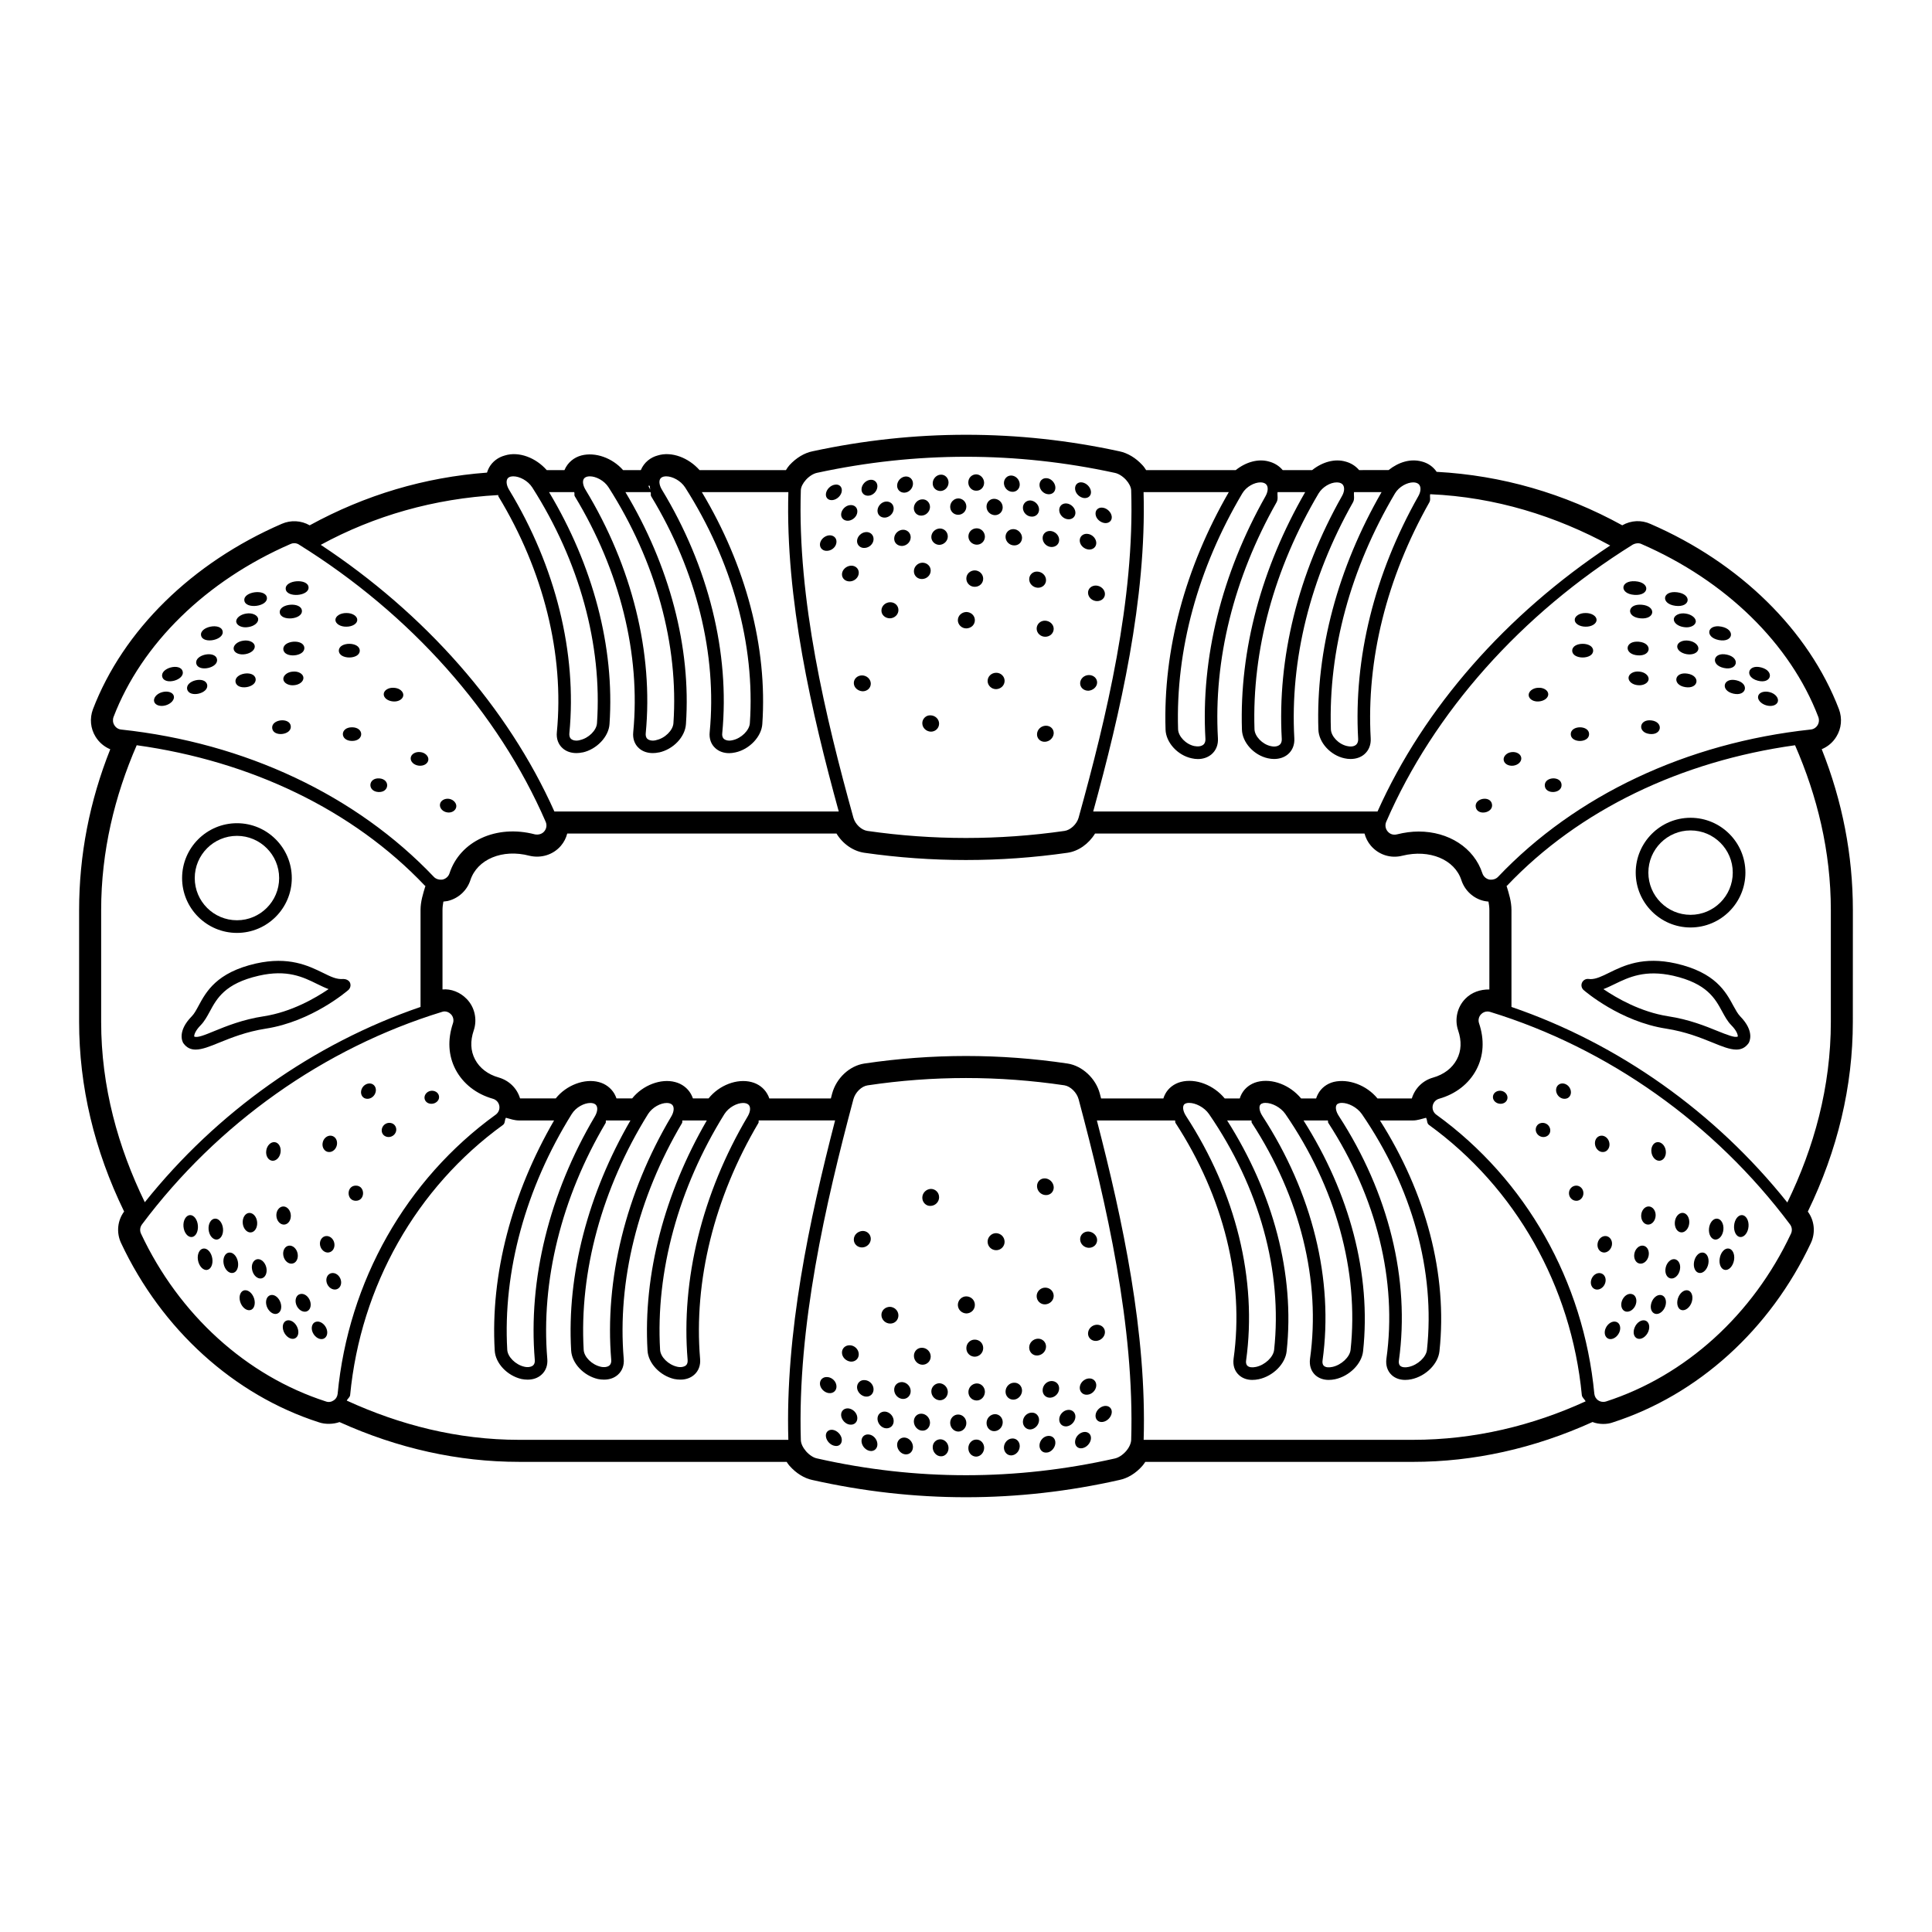 <?xml version="1.0" encoding="UTF-8"?>
<!-- Uploaded to: SVG Repo, www.svgrepo.com, Generator: SVG Repo Mixer Tools -->
<svg fill="#000000" width="800px" height="800px" version="1.1" viewBox="144 144 512 512" xmlns="http://www.w3.org/2000/svg">
 <g>
  <path d="m184.86 329.96c0.305 0.965 1.691 1.379 3.109 0.945 1.406-0.43 2.359-1.531 2.094-2.473-0.27-0.988-1.672-1.398-3.117-0.996-1.453 0.402-2.375 1.559-2.086 2.523z"/>
  <path d="m192.4 321.91c0.633 2.332-4.769 3.793-5.398 1.461-0.633-2.336 4.769-3.793 5.398-1.461"/>
  <path d="m198.89 325.43c0.559 2.352-4.723 3.598-5.281 1.246-0.555-2.352 4.727-3.602 5.281-1.246"/>
  <path d="m201.5 318.67c0.504 2.359-4.981 3.531-5.484 1.172-0.504-2.363 4.981-3.535 5.484-1.172"/>
  <path d="m203 311.28c0.469 2.367-5.242 3.496-5.711 1.129-0.465-2.367 5.246-3.496 5.711-1.129"/>
  <path d="m211.51 315.17c-0.141-0.98-1.516-1.633-3.07-1.379-1.562 0.215-2.68 1.262-2.516 2.242 0.168 1.02 1.539 1.586 3.07 1.332 1.512-0.246 2.648-1.168 2.516-2.195z"/>
  <path d="m212.42 308c-0.125-0.957-1.547-1.672-3.164-1.398-1.613 0.234-2.805 1.27-2.644 2.234 0.164 0.965 1.578 1.621 3.16 1.348 1.586-0.211 2.769-1.191 2.648-2.184z"/>
  <path d="m214.73 302.37c0.309 2.394-5.668 3.16-5.977 0.77-0.305-2.394 5.672-3.16 5.977-0.77"/>
  <path d="m224.01 305.83c0.195 2.406-5.672 2.883-5.867 0.477-0.199-2.406 5.672-2.883 5.867-0.477"/>
  <path d="m225.77 299.63c0.172 2.406-5.883 2.84-6.055 0.434s5.883-2.84 6.055-0.434"/>
  <path d="m211.74 323.88c0.379 2.387-4.938 3.234-5.316 0.848-0.379-2.387 4.938-3.231 5.316-0.848"/>
  <path d="m224.65 315.64c0.195 2.41-5.367 2.863-5.562 0.453-0.195-2.41 5.367-2.859 5.562-0.453"/>
  <path d="m219.09 324.04c0.098 0.957 1.367 1.695 2.812 1.551 1.453-0.109 2.566-0.992 2.508-2.008-0.062-0.996-1.328-1.762-2.816-1.598-1.496 0.09-2.613 1.09-2.504 2.055z"/>
  <path d="m239.34 316.43c0 2.414-5.543 2.414-5.543 0 0-2.414 5.543-2.414 5.543 0"/>
  <path d="m238.68 308.28c0.02-1-1.289-1.852-2.906-1.82-1.625-0.012-2.898 0.84-2.887 1.844 0.027 0.996 1.316 1.809 2.906 1.773 1.582 0.004 2.887-0.785 2.887-1.797z"/>
  <path d="m221.06 336.43c0.27 2.402-4.656 2.957-4.926 0.555-0.27-2.398 4.656-2.953 4.926-0.555"/>
  <path d="m237.3 336.74c3.242 0.016 3.223 3.633-0.016 3.617-3.242-0.012-3.227-3.633 0.016-3.617"/>
  <path d="m250.88 328.28c0.082-0.992-1.02-1.938-2.469-2.008-1.453-0.117-2.668 0.656-2.719 1.648-0.051 1.008 1.062 1.855 2.469 1.969 1.418 0.137 2.637-0.609 2.719-1.609z"/>
  <path d="m257.51 345.42c0.145-0.957-0.797-1.973-2.109-2.106-1.309-0.156-2.449 0.527-2.559 1.527-0.105 1.004 0.844 1.902 2.117 2.066 1.266 0.152 2.406-0.477 2.551-1.488z"/>
  <path d="m244.48 350.28c2.965 0.16 2.766 3.777-0.199 3.613-2.961-0.164-2.762-3.777 0.199-3.613"/>
  <path d="m264.9 357.92c0.203-0.938-0.613-1.973-1.809-2.207-1.203-0.215-2.328 0.438-2.488 1.398-0.168 0.965 0.645 1.957 1.812 2.164 1.172 0.246 2.285-0.383 2.484-1.355z"/>
  <path d="m192.62 469.03c0.125 1.633 1.133 2.867 2.18 2.797 1.055-0.066 1.77-1.438 1.645-3.023-0.121-1.59-1.047-2.84-2.102-2.793-1.043 0.055-1.848 1.391-1.723 3.019z"/>
  <path d="m196.46 477.94c0.266 1.59 1.367 2.769 2.41 2.602 1.039-0.164 1.641-1.531 1.387-3.062-0.246-1.539-1.27-2.723-2.328-2.606-1.055 0.105-1.734 1.48-1.469 3.066z"/>
  <path d="m200.98 466.95c-1.059 0.039-1.836 1.34-1.699 2.898 0.145 1.586 1.145 2.723 2.199 2.652 1.051-0.105 1.758-1.391 1.621-2.898-0.145-1.512-1.07-2.719-2.121-2.652z"/>
  <path d="m207.05 478.39c-0.27-1.492-1.305-2.586-2.352-2.445-1.039 0.098-1.715 1.434-1.43 2.965 0.273 1.496 1.391 2.621 2.43 2.434 1.043-0.16 1.621-1.496 1.352-2.953z"/>
  <path d="m211.36 488.17c-0.43-1.414-1.555-2.406-2.598-2.227-1.027 0.188-1.559 1.551-1.113 3.035 0.438 1.461 1.66 2.441 2.672 2.211 1.02-0.215 1.453-1.605 1.039-3.019z"/>
  <path d="m213.28 482.79c1.035-0.199 1.598-1.449 1.309-2.84-0.297-1.371-1.348-2.387-2.394-2.254-1.043 0.176-1.691 1.406-1.375 2.844 0.289 1.445 1.43 2.457 2.461 2.25z"/>
  <path d="m214.67 490.14c0.461 1.371 1.68 2.316 2.691 2.027 1.016-0.297 1.434-1.531 1-2.91-0.438-1.359-1.59-2.289-2.621-2.047-1.031 0.246-1.523 1.516-1.07 2.93z"/>
  <path d="m219.2 496.91c0.562 1.324 1.855 2.172 2.84 1.824 0.988-0.344 1.312-1.637 0.766-2.941-0.535-1.324-1.77-2.125-2.769-1.855-1.012 0.293-1.406 1.582-0.836 2.973z"/>
  <path d="m225.17 491.57c0.996-0.273 1.434-1.508 1.008-2.781-0.434-1.262-1.578-2.113-2.606-1.855-1.031 0.215-1.523 1.492-1.074 2.789 0.457 1.312 1.668 2.106 2.672 1.848z"/>
  <path d="m230.46 495.95c-0.551-1.211-1.77-1.965-2.766-1.652-0.992 0.289-1.383 1.598-0.812 2.844 0.574 1.262 1.855 2.004 2.832 1.648 0.973-0.371 1.297-1.637 0.746-2.84z"/>
  <path d="m212.15 467.91c-0.113-1.414-1.023-2.496-2.078-2.477-1.047 0.035-1.855 1.227-1.746 2.699 0.105 1.445 1.105 2.562 2.148 2.473 1.059-0.082 1.781-1.301 1.676-2.695z"/>
  <path d="m219.09 476.75c0.25 1.352 1.328 2.281 2.363 2.113 1.051-0.148 1.664-1.355 1.422-2.633-0.23-1.281-1.254-2.25-2.297-2.121-1.062 0.117-1.738 1.309-1.488 2.641z"/>
  <path d="m219.34 468.53c1.051-0.082 1.812-1.18 1.73-2.496-0.074-1.289-0.973-2.344-2.031-2.309-1.051 0.047-1.875 1.152-1.797 2.488 0.082 1.359 1.043 2.394 2.098 2.316z"/>
  <path d="m232.61 473.51c-0.191-1.195-1.176-2.047-2.227-1.945-1.047 0.125-1.766 1.195-1.566 2.406 0.207 1.199 1.25 2.106 2.289 1.945 1.051-0.164 1.695-1.207 1.504-2.406z"/>
  <path d="m230.59 483.96c0.359 1.207 1.52 1.984 2.527 1.738 1.023-0.254 1.531-1.406 1.188-2.551-0.344-1.172-1.434-1.965-2.469-1.75-1.035 0.207-1.605 1.363-1.246 2.562z"/>
  <path d="m218.36 449.33c0.172-1.332-0.504-2.523-1.547-2.648-1.043-0.117-2.086 0.883-2.258 2.281-0.184 1.383 0.562 2.559 1.617 2.648 1.043 0.09 2.019-0.934 2.188-2.281z"/>
  <path d="m233.29 447.38c0.207-1.203-0.449-2.242-1.488-2.402-1.039-0.152-2.094 0.668-2.301 1.91-0.215 1.199 0.5 2.297 1.547 2.406 1.062 0.121 2.035-0.758 2.242-1.914z"/>
  <path d="m238.31 458.2c2.555 0.012 2.535 4.035-0.02 4.023-2.555-0.012-2.535-4.035 0.02-4.023"/>
  <path d="m248.96 443.81c0.246-0.969-0.328-2-1.359-2.199-1.035-0.227-2.109 0.414-2.383 1.477-0.273 1.074 0.371 2.027 1.414 2.207 1.043 0.191 2.066-0.484 2.328-1.484z"/>
  <path d="m243.46 433.69c0.406-1.051-0.012-2.164-1.008-2.488-0.996-0.297-2.188 0.316-2.621 1.441-0.434 1.109 0.062 2.254 1.07 2.496 1.008 0.258 2.137-0.348 2.559-1.449z"/>
  <path d="m260.22 435.39c0.387-0.871-0.055-1.887-1.031-2.211-0.977-0.352-2.121 0.09-2.547 1.027-0.414 0.934 0.082 1.938 1.078 2.227 1.004 0.297 2.102-0.191 2.5-1.043z"/>
  <path d="m362.88 524.72c0.156 1.172 1.223 2.289 2.371 2.449 1.148 0.227 1.961-0.605 1.824-1.801-0.137-1.145-1.199-2.254-2.363-2.441-1.176-0.172-1.996 0.641-1.832 1.793z"/>
  <path d="m372.32 526.09c0.125 1.215 1.148 2.289 2.301 2.434 1.137 0.145 2.008-0.758 1.891-1.957-0.094-1.207-1.129-2.324-2.289-2.414-1.164-0.129-2.031 0.746-1.902 1.938z"/>
  <path d="m381.75 527.04c0.074 1.234 1.074 2.309 2.227 2.387 1.156 0.062 2.016-0.84 1.965-2.082-0.062-1.234-1.047-2.309-2.219-2.379-1.156-0.062-2.051 0.867-1.973 2.074z"/>
  <path d="m391.18 527.61c0.031 1.227 1.008 2.309 2.148 2.324 1.148 0.062 2.062-0.992 2.043-2.199-0.02-1.254-0.98-2.281-2.148-2.309-1.156 0.012-2.09 0.91-2.043 2.184z"/>
  <path d="m400.62 527.78c0.004 1.289 0.922 2.219 2.074 2.242 1.152-0.02 2.09-1.062 2.117-2.297 0.016-1.227-0.906-2.254-2.074-2.219-1.172-0.031-2.125 1.031-2.117 2.273z"/>
  <path d="m410.05 527.56c-0.027 1.215 0.867 2.191 2 2.137 1.141-0.07 2.125-1.09 2.191-2.359 0.062-1.215-0.832-2.207-2.004-2.125-1.176 0.051-2.137 1.094-2.188 2.348z"/>
  <path d="m419.48 526.94c-0.082 1.227 0.781 2.137 1.926 2.008 1.137-0.07 2.168-1.227 2.269-2.414 0.109-1.262-0.762-2.109-1.934-2-1.172 0.098-2.176 1.16-2.262 2.406z"/>
  <path d="m428.91 525.92c-0.125 1.191 0.707 2.062 1.852 1.875 1.152-0.172 2.195-1.27 2.344-2.449 0.141-1.191-0.703-1.992-1.863-1.855-1.168 0.168-2.211 1.215-2.332 2.43z"/>
  <path d="m366.91 519.14c0.121 1.18 1.18 2.297 2.348 2.406 1.172 0.125 2.043-0.711 1.934-1.918-0.094-1.207-1.145-2.234-2.336-2.387-1.203-0.109-2.059 0.734-1.945 1.898z"/>
  <path d="m376.55 520.13c0.094 1.227 1.109 2.324 2.285 2.387s2.066-0.828 1.996-2.055c-0.062-1.207-1.086-2.281-2.273-2.371-1.199-0.07-2.086 0.805-2.008 2.039z"/>
  <path d="m386.18 520.79c0.055 1.234 1.047 2.324 2.219 2.344 1.168 0.082 2.09-0.918 2.062-2.164-0.039-1.215-1.02-2.269-2.211-2.324-1.203-0.082-2.121 0.902-2.07 2.144z"/>
  <path d="m395.81 521.1c0.027 1.254 0.977 2.262 2.156 2.281 1.172-0.008 2.125-1.008 2.125-2.254 0.004-1.242-0.953-2.254-2.152-2.262-1.184-0.012-2.144 0.973-2.129 2.234z"/>
  <path d="m405.45 521.08c-0.023 1.254 0.914 2.242 2.09 2.191 1.172-0.047 2.164-1.035 2.191-2.309 0.035-1.242-0.902-2.219-2.094-2.199-1.191 0.066-2.172 1.047-2.188 2.316z"/>
  <path d="m415.08 520.71c-0.055 1.191 0.855 2.172 2.023 2.109 1.168-0.109 2.18-1.152 2.254-2.379 0.078-1.215-0.84-2.172-2.031-2.074-1.188 0.062-2.191 1.082-2.246 2.344z"/>
  <path d="m427.02 517.64c-1.184 0.098-2.227 1.18-2.309 2.379-0.082 1.227 0.785 2.09 1.961 1.984 1.168-0.137 2.211-1.199 2.316-2.398 0.109-1.18-0.77-2.09-1.969-1.965z"/>
  <path d="m434.34 518.98c-0.129 1.18 0.727 2.019 1.898 1.848 1.168-0.164 2.242-1.254 2.383-2.414 0.141-1.145-0.719-1.973-1.914-1.82-1.18 0.188-2.25 1.207-2.367 2.387z"/>
  <path d="m365.67 511.28c-0.094-1.227-1.156-2.234-2.363-2.344-1.211-0.125-2.117 0.738-2.008 1.91 0.113 1.152 1.176 2.207 2.375 2.344 1.188 0.129 2.098-0.711 1.996-1.91z"/>
  <path d="m371.13 511.76c0.078 1.164 1.129 2.254 2.324 2.352 1.207 0.098 2.109-0.82 2.047-2.035-0.066-1.227-1.094-2.254-2.312-2.336-1.215-0.129-2.137 0.848-2.059 2.019z"/>
  <path d="m371.58 502.8c-0.051-1.207-1.098-2.242-2.324-2.289-1.23-0.062-2.184 0.84-2.125 2.035 0.055 1.191 1.117 2.191 2.336 2.297 1.215 0.078 2.176-0.832 2.113-2.043z"/>
  <path d="m382.09 492.58c-0.012-1.234-1.039-2.234-2.281-2.254-1.242 0.027-2.238 0.957-2.223 2.172 0.02 1.242 1.051 2.234 2.289 2.262 1.25 0.031 2.219-0.926 2.215-2.18z"/>
  <path d="m386.2 503.36c0.023 1.254 1.043 2.289 2.266 2.309 1.219 0 2.195-0.957 2.184-2.207-0.02-1.242-1.031-2.254-2.262-2.289-1.23-0.055-2.215 0.91-2.188 2.188z"/>
  <path d="m402.35 489.82c0.008-1.27-1.004-2.242-2.254-2.269-1.246-0.02-2.254 1.047-2.254 2.262 0.012 1.254 1.008 2.219 2.254 2.262 1.238-0.016 2.254-0.98 2.254-2.254z"/>
  <path d="m404.56 501.27c0.008-1.281-0.98-2.254-2.227-2.254-1.227-0.027-2.246 1.008-2.238 2.262-0.008 1.289 1.008 2.254 2.223 2.262 1.234-0.016 2.234-1.035 2.242-2.269z"/>
  <path d="m421.21 500.91c0.035-1.207-0.934-2.191-2.18-2.144-1.238 0.055-2.25 1.055-2.285 2.281-0.035 1.234 0.938 2.254 2.168 2.172 1.234-0.066 2.266-1.066 2.297-2.309z"/>
  <path d="m423.24 487.43c-0.004-1.234-0.992-2.191-2.246-2.191-1.242 0-2.266 1.02-2.269 2.234-0.008 1.234 0.996 2.242 2.234 2.199 1.25-0.051 2.269-1.016 2.281-2.242z"/>
  <path d="m432.34 497.32c-0.039 1.191 0.914 2.09 2.148 2.035 1.23-0.062 2.285-1.074 2.332-2.242 0.051-1.199-0.922-2.074-2.16-2.047-1.242 0.055-2.269 1.027-2.32 2.254z"/>
  <path d="m374.77 472.34c0.008-1.207-0.957-2.164-2.199-2.125-1.242 0.082-2.273 1.008-2.301 2.234-0.035 1.199 0.969 2.164 2.211 2.137 1.25-0.031 2.266-1.039 2.289-2.246z"/>
  <path d="m392.87 461.3c0.012-1.254-0.977-2.234-2.191-2.227-1.223 0.055-2.242 1.047-2.258 2.297-0.023 1.227 0.973 2.289 2.195 2.207 1.227-0.043 2.238-1.016 2.254-2.277z"/>
  <path d="m410.23 473.08c-0.02-1.281-1.02-2.242-2.266-2.281-1.242 0-2.242 1.062-2.238 2.254 0 1.254 1.008 2.254 2.262 2.262 1.242 0.02 2.254-1.02 2.242-2.234z"/>
  <path d="m423.25 458.6c-0.066-1.227-1.086-2.254-2.301-2.316s-2.168 0.891-2.125 2.117c0.035 1.254 1.066 2.269 2.293 2.309 1.234 0.051 2.18-0.887 2.133-2.109z"/>
  <path d="m434.75 472.58c-0.031-1.152-1.078-2.137-2.309-2.219-1.242-0.027-2.231 0.902-2.191 2.102 0.031 1.207 1.059 2.191 2.297 2.219 1.246 0.016 2.227-0.902 2.203-2.102z"/>
  <path d="m385.34 512.6c-0.035-1.254-1.062-2.262-2.266-2.336-1.215-0.02-2.16 0.848-2.106 2.125 0.055 1.227 1.062 2.281 2.273 2.344 1.191 0.059 2.144-0.914 2.098-2.133z"/>
  <path d="m395.18 512.86c-0.016-1.207-1.008-2.234-2.219-2.289-1.215 0.02-2.168 1.008-2.148 2.199 0.027 1.262 1.027 2.254 2.219 2.316 1.203 0.02 2.156-0.953 2.148-2.227z"/>
  <path d="m400.64 512.89c-0.004 1.289 0.969 2.234 2.172 2.254s2.176-1.02 2.199-2.289c0.004-1.227-0.953-2.254-2.172-2.234-1.211 0.035-2.195 1.043-2.199 2.269z"/>
  <path d="m410.48 512.75c-0.031 1.234 0.914 2.207 2.121 2.172 1.199-0.027 2.211-1.137 2.25-2.324 0.035-1.254-0.902-2.219-2.125-2.164-1.211 0.02-2.219 1.055-2.246 2.316z"/>
  <path d="m420.31 512.33c-0.062 1.254 0.875 2.152 2.07 2.074 1.199-0.09 2.238-1.117 2.301-2.344 0.066-1.234-0.863-2.109-2.078-2.074-1.219 0.055-2.234 1.109-2.293 2.344z"/>
  <path d="m434.52 511.26c0.086-1.191-0.816-2.074-2.031-1.957-1.199 0.125-2.25 1.137-2.34 2.344-0.07 1.18 0.816 2.082 2.019 1.965 1.203-0.09 2.254-1.156 2.352-2.352z"/>
  <path d="m206.8 391.23c8.004 0 14.527-6.523 14.527-14.527 0-8.02-6.523-14.543-14.527-14.543-8.02 0-14.543 6.523-14.543 14.543 0 8.004 6.523 14.527 14.543 14.527zm0-25.719c6.164 0 11.176 5.012 11.176 11.191 0 6.164-5.012 11.176-11.176 11.176-6.184 0-11.191-5.012-11.191-11.176 0-6.184 5.012-11.191 11.191-11.191z"/>
  <path d="m592.01 389.79c8.02 0 14.543-6.523 14.543-14.543 0-8.004-6.523-14.527-14.543-14.527-8.004 0-14.527 6.523-14.527 14.527 0 8.016 6.527 14.543 14.527 14.543zm0-25.719c6.184 0 11.191 5.012 11.191 11.176 0 6.184-5.012 11.191-11.191 11.191-6.164 0-11.176-5.012-11.176-11.191 0.004-6.168 5.012-11.176 11.176-11.176z"/>
  <path d="m612.03 330.91c1.418 0.434 2.801 0.02 3.109-0.945 0.289-0.965-0.633-2.121-2.086-2.523-1.445-0.402-2.848 0.008-3.117 0.996-0.266 0.941 0.688 2.047 2.094 2.473z"/>
  <path d="m610.77 320.89c3.598 0.969 2.656 4.469-0.945 3.5-3.598-0.969-2.652-4.473 0.945-3.5"/>
  <path d="m604.17 324.29c3.519 0.832 2.688 4.359-0.836 3.527-3.519-0.832-2.684-4.359 0.836-3.527"/>
  <path d="m601.62 317.48c3.656 0.781 2.898 4.324-0.758 3.543s-2.898-4.324 0.758-3.543"/>
  <path d="m600.2 310.07c3.809 0.75 3.109 4.301-0.699 3.551s-3.109-4.301 0.699-3.551"/>
  <path d="m588.49 315.17c-0.133 1.027 1.004 1.949 2.519 2.199 1.531 0.254 2.898-0.316 3.07-1.332 0.164-0.98-0.957-2.027-2.516-2.242-1.559-0.258-2.934 0.391-3.074 1.375z"/>
  <path d="m593.39 308.84c0.164-0.965-1.027-2-2.644-2.234-1.617-0.273-3.039 0.441-3.164 1.398-0.121 0.992 1.062 1.973 2.648 2.184 1.582 0.277 3-0.383 3.16-1.348z"/>
  <path d="m588.48 300.96c3.984 0.512 3.523 4.098-0.461 3.59-3.981-0.512-3.523-4.098 0.461-3.59"/>
  <path d="m579.07 304.26c3.914 0.32 3.617 3.93-0.293 3.609-3.91-0.316-3.617-3.926 0.293-3.609"/>
  <path d="m577.38 298.04c4.043 0.289 3.785 3.898-0.258 3.609-4.039-0.289-3.781-3.898 0.258-3.609"/>
  <path d="m591.2 322.52c3.543 0.562 2.973 4.141-0.57 3.578-3.547-0.566-2.977-4.144 0.57-3.578"/>
  <path d="m578.27 314.06c3.711 0.297 3.418 3.914-0.293 3.613-3.711-0.301-3.418-3.914 0.293-3.613"/>
  <path d="m578.4 321.98c-1.492-0.164-2.754 0.605-2.82 1.598-0.062 1.02 1.055 1.902 2.508 2.008 1.449 0.145 2.719-0.594 2.812-1.551 0.109-0.961-1.008-1.961-2.5-2.055z"/>
  <path d="m566.2 316.43c0 2.414-5.547 2.414-5.547 0 0-2.414 5.547-2.414 5.547 0"/>
  <path d="m561.32 308.28c0.004 1.008 1.309 1.797 2.891 1.797 1.59 0.031 2.879-0.781 2.902-1.773 0.012-1.004-1.266-1.855-2.887-1.844-1.617-0.031-2.926 0.82-2.906 1.82z"/>
  <path d="m581.6 334.91c3.285 0.371 2.879 3.973-0.406 3.602-3.285-0.367-2.879-3.969 0.406-3.602"/>
  <path d="m565.13 338.54c0.012 2.414-4.852 2.438-4.863 0.023-0.012-2.41 4.852-2.434 4.863-0.023"/>
  <path d="m551.58 326.27c-1.449 0.07-2.551 1.02-2.465 2.008 0.078 1 1.297 1.75 2.719 1.609 1.406-0.113 2.519-0.961 2.469-1.969-0.055-0.988-1.27-1.766-2.723-1.648z"/>
  <path d="m542.49 345.42c0.141 1.008 1.285 1.641 2.551 1.492 1.27-0.168 2.219-1.062 2.113-2.066-0.105-1-1.25-1.684-2.559-1.527-1.309 0.129-2.25 1.148-2.106 2.102z"/>
  <path d="m557.83 351.96c0.133 2.41-4.312 2.652-4.445 0.246-0.129-2.41 4.316-2.652 4.445-0.246"/>
  <path d="m539.39 357.1c0.445 2.371-3.848 3.184-4.297 0.809-0.445-2.371 3.848-3.184 4.297-0.809"/>
  <path d="m607.38 469.03c0.125-1.633-0.68-2.965-1.727-3.019-1.055-0.047-1.977 1.203-2.102 2.793-0.121 1.586 0.59 2.957 1.645 3.023 1.055 0.07 2.059-1.164 2.184-2.797z"/>
  <path d="m601.13 480.54c1.039 0.172 2.141-1.008 2.41-2.602 0.266-1.586-0.414-2.961-1.465-3.07-1.062-0.117-2.086 1.062-2.328 2.606-0.258 1.535 0.344 2.906 1.383 3.066z"/>
  <path d="m600.72 469.85c0.137-1.559-0.641-2.856-1.699-2.898-1.055-0.066-1.984 1.141-2.121 2.652-0.137 1.504 0.57 2.793 1.621 2.898 1.055 0.07 2.055-1.066 2.199-2.652z"/>
  <path d="m596.73 478.91c0.285-1.531-0.391-2.867-1.43-2.965-1.047-0.141-2.082 0.957-2.352 2.445-0.27 1.457 0.309 2.793 1.355 2.953 1.035 0.188 2.152-0.938 2.426-2.434z"/>
  <path d="m588.64 488.17c-0.414 1.414 0.023 2.801 1.039 3.023 1.012 0.23 2.238-0.754 2.672-2.211 0.445-1.488-0.086-2.848-1.113-3.035-1.043-0.184-2.172 0.809-2.598 2.223z"/>
  <path d="m586.72 482.79c1.031 0.207 2.172-0.801 2.465-2.25 0.312-1.438-0.332-2.668-1.375-2.844-1.043-0.137-2.098 0.883-2.391 2.254-0.297 1.387 0.266 2.641 1.301 2.84z"/>
  <path d="m581.64 489.26c-0.434 1.379-0.016 2.613 1 2.91 1.016 0.289 2.234-0.656 2.691-2.027 0.449-1.414-0.039-2.684-1.066-2.93-1.039-0.242-2.191 0.688-2.625 2.047z"/>
  <path d="m577.2 495.8c-0.547 1.309-0.223 2.602 0.766 2.941 0.988 0.348 2.281-0.5 2.84-1.824 0.566-1.391 0.176-2.68-0.836-2.973-1-0.273-2.234 0.531-2.769 1.855z"/>
  <path d="m577.49 489.72c0.453-1.297-0.043-2.574-1.07-2.789-1.027-0.258-2.168 0.594-2.606 1.855-0.43 1.27 0.008 2.504 1.004 2.781 1.012 0.258 2.219-0.535 2.672-1.848z"/>
  <path d="m570.28 498.79c0.977 0.355 2.258-0.387 2.832-1.648 0.566-1.242 0.184-2.555-0.812-2.844-0.992-0.312-2.211 0.441-2.762 1.652-0.555 1.203-0.23 2.469 0.742 2.84z"/>
  <path d="m591.67 468.12c0.109-1.473-0.699-2.664-1.746-2.699-1.055-0.02-1.965 1.062-2.078 2.477-0.105 1.398 0.617 2.613 1.676 2.695 1.043 0.094 2.047-1.023 2.148-2.473z"/>
  <path d="m580.91 476.75c0.25-1.332-0.43-2.523-1.488-2.641-1.047-0.125-2.066 0.844-2.301 2.121-0.242 1.273 0.375 2.484 1.422 2.633 1.039 0.168 2.117-0.762 2.367-2.113z"/>
  <path d="m582.76 466.21c0.082-1.332-0.746-2.441-1.797-2.488-1.059-0.035-1.957 1.02-2.031 2.309-0.082 1.316 0.68 2.414 1.73 2.496 1.059 0.078 2.016-0.957 2.098-2.316z"/>
  <path d="m567.38 473.51c-0.191 1.199 0.453 2.242 1.504 2.406 1.039 0.156 2.082-0.746 2.289-1.945 0.199-1.211-0.52-2.281-1.566-2.406-1.047-0.102-2.031 0.75-2.227 1.945z"/>
  <path d="m568.16 481.41c-1.035-0.215-2.121 0.578-2.465 1.75-0.344 1.145 0.164 2.297 1.184 2.551 1.008 0.242 2.168-0.531 2.527-1.738 0.363-1.203-0.211-2.359-1.246-2.562z"/>
  <path d="m585.45 448.96c-0.172-1.398-1.215-2.398-2.258-2.281-1.043 0.125-1.723 1.316-1.547 2.648 0.168 1.348 1.145 2.371 2.191 2.281 1.055-0.09 1.797-1.266 1.613-2.648z"/>
  <path d="m570.5 446.89c-0.207-1.242-1.266-2.062-2.301-1.91-1.035 0.156-1.695 1.199-1.488 2.402 0.203 1.156 1.176 2.035 2.242 1.914 1.047-0.109 1.762-1.207 1.547-2.406z"/>
  <path d="m559.79 460.22c0.012 1.109 0.855 1.969 1.902 2.004 1.051 0.055 1.941-0.906 1.93-2.023-0.004-1.145-0.895-2.031-1.957-2-1.055 0.047-1.883 0.93-1.875 2.019z"/>
  <path d="m551.04 443.81c0.262 1 1.285 1.676 2.324 1.488 1.047-0.18 1.688-1.137 1.414-2.207-0.27-1.062-1.344-1.703-2.383-1.477-1.027 0.195-1.602 1.227-1.355 2.195z"/>
  <path d="m557.54 431.2c-1 0.324-1.418 1.438-1.012 2.488 0.422 1.098 1.551 1.707 2.562 1.449 1.008-0.242 1.504-1.387 1.066-2.496-0.434-1.129-1.621-1.742-2.617-1.441z"/>
  <path d="m539.78 435.39c0.395 0.852 1.492 1.34 2.496 1.039 0.996-0.289 1.496-1.293 1.078-2.227-0.422-0.938-1.566-1.379-2.547-1.027-0.973 0.328-1.418 1.344-1.027 2.215z"/>
  <path d="m367.08 274.18c0.141-1.148-0.672-1.945-1.824-1.734-1.152 0.156-2.219 1.234-2.371 2.359-0.164 1.109 0.656 1.887 1.832 1.715 1.164-0.176 2.227-1.238 2.363-2.34z"/>
  <path d="m372.32 273.49c-0.125 1.145 0.738 1.988 1.902 1.867 1.16-0.086 2.195-1.164 2.289-2.32 0.113-1.156-0.754-2.023-1.891-1.879-1.156 0.133-2.176 1.164-2.301 2.332z"/>
  <path d="m381.75 272.57c-0.082 1.164 0.816 2.055 1.977 1.992 1.168-0.062 2.156-1.094 2.219-2.289 0.051-1.191-0.809-2.059-1.965-2-1.156 0.086-2.156 1.117-2.231 2.297z"/>
  <path d="m391.18 272.02c-0.047 1.227 0.887 2.09 2.047 2.102 1.168-0.023 2.125-1.016 2.148-2.219 0.02-1.156-0.895-2.176-2.043-2.113-1.145 0.02-2.121 1.055-2.152 2.231z"/>
  <path d="m404.8 271.91c-0.027-1.18-0.965-2.191-2.117-2.207-1.152 0.027-2.07 0.918-2.074 2.152-0.004 1.199 0.949 2.227 2.117 2.184 1.168 0.043 2.09-0.945 2.074-2.129z"/>
  <path d="m414.24 272.29c-0.066-1.227-1.051-2.203-2.191-2.269-1.133-0.055-2.027 0.879-2 2.055 0.051 1.199 1.012 2.199 2.188 2.258 1.172 0.074 2.066-0.875 2.004-2.043z"/>
  <path d="m423.68 273.05c-0.098-1.141-1.133-2.25-2.269-2.324-1.145-0.117-2.008 0.758-1.926 1.938 0.086 1.191 1.094 2.219 2.262 2.309 1.172 0.109 2.043-0.707 1.934-1.922z"/>
  <path d="m433.11 274.2c-0.148-1.137-1.191-2.191-2.344-2.359-1.145-0.18-1.973 0.656-1.852 1.801 0.121 1.172 1.164 2.176 2.328 2.344 1.164 0.129 2.008-0.645 1.867-1.785z"/>
  <path d="m371.2 279.7c0.105-1.164-0.762-1.965-1.934-1.84-1.168 0.098-2.227 1.176-2.348 2.309-0.113 1.117 0.746 1.93 1.949 1.828 1.188-0.145 2.238-1.137 2.332-2.297z"/>
  <path d="m380.83 278.89c0.07-1.18-0.82-2.035-1.996-1.973-1.172 0.062-2.191 1.117-2.285 2.289-0.078 1.191 0.812 2.027 2.008 1.965 1.188-0.09 2.211-1.117 2.273-2.281z"/>
  <path d="m390.46 278.41c0.027-1.191-0.895-2.152-2.062-2.074-1.172 0.012-2.164 1.062-2.219 2.242-0.051 1.199 0.867 2.141 2.066 2.062 1.195-0.047 2.172-1.059 2.215-2.231z"/>
  <path d="m400.09 278.25c0-1.195-0.953-2.16-2.125-2.168-1.18 0.027-2.129 0.992-2.156 2.195-0.02 1.215 0.945 2.16 2.129 2.148 1.199-0.008 2.156-0.98 2.152-2.176z"/>
  <path d="m409.72 278.41c-0.023-1.227-1.02-2.176-2.191-2.219-1.176-0.055-2.113 0.902-2.09 2.109 0.02 1.215 0.996 2.164 2.188 2.223 1.191 0.023 2.129-0.914 2.094-2.113z"/>
  <path d="m419.36 278.91c-0.074-1.176-1.086-2.18-2.254-2.285-1.172-0.062-2.078 0.883-2.023 2.027 0.055 1.215 1.062 2.195 2.25 2.254 1.184 0.098 2.106-0.82 2.027-1.996z"/>
  <path d="m424.71 279.32c0.082 1.152 1.125 2.195 2.309 2.289 1.195 0.117 2.074-0.758 1.973-1.891-0.105-1.145-1.148-2.172-2.316-2.297-1.176-0.113-2.047 0.719-1.965 1.898z"/>
  <path d="m434.34 280.31c0.113 1.145 1.188 2.117 2.367 2.301 1.195 0.148 2.051-0.648 1.914-1.754-0.141-1.117-1.215-2.168-2.383-2.316-1.172-0.168-2.027 0.637-1.898 1.77z"/>
  <path d="m361.3 288.14c-0.105 1.125 0.797 1.957 2.008 1.828 1.207-0.098 2.269-1.074 2.363-2.254 0.102-1.152-0.805-1.957-2-1.84-1.195 0.141-2.258 1.148-2.371 2.266z"/>
  <path d="m371.13 287.27c-0.082 1.117 0.84 2.055 2.059 1.938 1.219-0.082 2.246-1.074 2.312-2.242 0.062-1.172-0.84-2.055-2.047-1.957-1.195 0.09-2.246 1.133-2.324 2.262z"/>
  <path d="m369.47 293.91c-1.215 0.098-2.281 1.062-2.336 2.207-0.062 1.152 0.895 2.019 2.125 1.957 1.227-0.047 2.273-1.039 2.324-2.199 0.062-1.164-0.898-2.039-2.113-1.965z"/>
  <path d="m377.59 305.78c-0.02 1.168 0.977 2.059 2.223 2.082 1.242-0.012 2.269-0.973 2.281-2.168 0.008-1.199-0.961-2.117-2.211-2.094-1.238 0.027-2.273 0.977-2.293 2.18z"/>
  <path d="m388.46 293.12c-1.223 0.02-2.242 1.02-2.266 2.219-0.027 1.23 0.957 2.152 2.188 2.106 1.23-0.031 2.242-1 2.262-2.199 0.012-1.207-0.965-2.125-2.184-2.125z"/>
  <path d="m397.84 308.36c0 1.168 1.008 2.191 2.254 2.172 1.254-0.027 2.266-0.965 2.254-2.18 0.004-1.215-1.016-2.144-2.254-2.168-1.246 0.039-2.242 0.969-2.254 2.176z"/>
  <path d="m400.09 297.33c-0.008 1.207 1.012 2.207 2.238 2.18 1.242 0 2.234-0.938 2.227-2.168-0.008-1.184-1.008-2.168-2.238-2.184-1.215 0.012-2.231 0.938-2.227 2.172z"/>
  <path d="m421.21 297.69c-0.031-1.195-1.062-2.16-2.293-2.211-1.23-0.082-2.203 0.902-2.168 2.082s1.047 2.144 2.285 2.199c1.238 0.035 2.211-0.906 2.176-2.07z"/>
  <path d="m423.24 310.64c-0.012-1.176-1.031-2.106-2.281-2.152-1.238-0.039-2.242 0.93-2.234 2.113 0.004 1.172 1.027 2.148 2.269 2.148 1.25 0 2.242-0.922 2.246-2.109z"/>
  <path d="m432.34 301.14c0.051 1.176 1.078 2.109 2.32 2.16 1.238 0.035 2.211-0.805 2.16-1.961-0.047-1.133-1.102-2.102-2.332-2.16-1.234-0.047-2.188 0.816-2.148 1.961z"/>
  <path d="m370.27 325.05c0.027 1.172 1.059 2.062 2.301 2.148 1.246 0.031 2.211-0.883 2.199-2.047-0.023-1.164-1.039-2.137-2.293-2.16-1.238-0.02-2.238 0.902-2.207 2.059z"/>
  <path d="m388.42 335.69c0.016 1.207 1.039 2.16 2.258 2.207 1.215 0.02 2.199-0.93 2.191-2.137-0.016-1.215-1.023-2.148-2.254-2.191-1.227-0.074-2.223 0.949-2.195 2.121z"/>
  <path d="m405.73 324.47c-0.004 1.145 0.996 2.164 2.238 2.164 1.246-0.035 2.246-0.965 2.266-2.191 0.012-1.172-1-2.172-2.242-2.152-1.254 0.008-2.262 0.973-2.262 2.18z"/>
  <path d="m418.82 338.55c-0.043 1.176 0.91 2.094 2.125 2.027 1.215-0.059 2.234-1.047 2.301-2.227 0.047-1.172-0.898-2.074-2.137-2.027-1.219 0.043-2.25 1.016-2.289 2.227z"/>
  <path d="m430.25 325.03c-0.039 1.148 0.949 2.043 2.191 2.019 1.23-0.078 2.277-1.023 2.309-2.137 0.023-1.148-0.957-2.035-2.203-2.016-1.238 0.023-2.266 0.965-2.297 2.133z"/>
  <path d="m380.97 286.64c-0.055 1.234 0.891 2.062 2.106 2.047 1.203-0.066 2.234-1.035 2.266-2.242 0.047-1.172-0.906-2.109-2.098-2.055-1.207 0.062-2.219 1.078-2.273 2.25z"/>
  <path d="m390.81 286.28c-0.02 1.148 0.934 2.106 2.148 2.117 1.211-0.051 2.203-1.039 2.219-2.199 0.008-1.227-0.945-2.164-2.148-2.141-1.191 0.062-2.191 1.016-2.219 2.223z"/>
  <path d="m400.64 286.17c0.004 1.18 0.988 2.148 2.199 2.18 1.219 0.02 2.176-0.965 2.172-2.144-0.023-1.215-0.996-2.219-2.199-2.199-1.203 0.02-2.176 0.926-2.172 2.164z"/>
  <path d="m410.48 286.31c0.027 1.207 1.035 2.203 2.246 2.227 1.223 0.055 2.16-0.875 2.125-2.082-0.039-1.141-1.051-2.207-2.25-2.234-1.207-0.035-2.152 0.898-2.121 2.09z"/>
  <path d="m420.31 286.71c0.062 1.18 1.074 2.199 2.297 2.25 1.215 0.039 2.144-0.797 2.078-1.992-0.066-1.176-1.105-2.16-2.301-2.254-1.199-0.074-2.141 0.793-2.074 1.996z"/>
  <path d="m434.52 287.74c-0.098-1.145-1.148-2.172-2.356-2.262-1.203-0.109-2.09 0.758-2.019 1.891 0.09 1.164 1.141 2.137 2.34 2.254 1.219 0.109 2.125-0.734 2.035-1.883z"/>
  <path d="m192.65 420.53c0.863 1.172 1.93 1.621 3.191 1.621 1.73 0 3.82-0.848 6.199-1.82 3.207-1.297 7.191-2.918 12.398-3.731 12.148-1.875 21.484-9.895 21.879-10.238 0.539-0.488 0.723-1.262 0.434-1.945-0.289-0.648-1.098-0.973-1.73-0.973-1.891 0.164-3.371-0.629-5.481-1.656-3.82-1.855-8.977-4.398-17.719-2.449-10.434 2.379-13.191 7.481-15.195 11.191-0.613 1.137-1.152 2.144-1.801 2.793-3.945 4.019-2.449 6.777-2.269 7.082 0.023 0.035 0.059 0.09 0.094 0.125zm4.562-4.867c0.973-1.008 1.641-2.234 2.359-3.551 1.891-3.516 4.039-7.481 12.996-9.535 7.551-1.73 11.77 0.359 15.5 2.199 1.008 0.488 2 0.973 3.012 1.352-3.551 2.414-9.859 6.055-17.141 7.191-5.606 0.848-9.969 2.633-13.156 3.93-2.438 1.012-4.617 1.895-5.32 1.426-0.016-0.434 0.254-1.496 1.75-3.012z"/>
  <path d="m603.34 410.51c-2-3.711-4.758-8.797-15.195-11.176-8.707-1.965-13.895 0.578-17.699 2.449-1.91 0.938-3.441 1.695-4.957 1.695-0.215 0-0.469-0.07-0.723-0.055-0.648 0-1.242 0.398-1.516 0.992-0.305 0.668-0.125 1.461 0.414 1.945 0.398 0.344 9.715 8.363 21.879 10.238 5.207 0.812 9.191 2.434 12.398 3.731 2.379 0.973 4.469 1.82 6.199 1.82 1.262 0 2.324-0.449 3.191-1.621 0.035-0.035 0.07-0.09 0.09-0.125 0.18-0.305 1.676-3.062-2.269-7.082-0.641-0.668-1.18-1.66-1.812-2.812zm-4.125 6.738c-3.191-1.297-7.551-3.082-13.156-3.93-7.262-1.137-13.57-4.777-17.141-7.191 1.008-0.379 2-0.863 3.012-1.352 3.75-1.82 8.02-3.856 15.48-2.199 8.957 2.055 11.102 6.019 12.996 9.516 0.723 1.316 1.387 2.559 2.379 3.57 1.496 1.516 1.766 2.578 1.75 3.012-0.652 0.449-2.887-0.453-5.32-1.426z"/>
  <path d="m635.03 385.19c0-14.562-2.777-28.891-8.254-42.645 1.605-0.668 2.973-1.82 3.875-3.316 1.352-2.18 1.605-4.832 0.684-7.301-8.004-20.891-26.223-38.785-49.941-49.078-2.398-1.098-5.137-0.973-7.481 0.359-15.41-8.473-31.918-13.23-49.184-14.168-0.918-1.352-2.289-2.324-3.945-2.738-2.918-0.793-6.039 0.09-8.797 2.269l-7.805 0.008c-0.938-1.098-2.18-1.891-3.641-2.269-2.793-0.793-6.039 0.07-8.812 2.269h-7.805c-0.918-1.098-2.18-1.891-3.641-2.269-2.777-0.793-6.039 0.07-8.797 2.269h-23.754c-0.289-0.469-0.613-0.938-1.047-1.387-1.711-1.855-3.856-3.137-6-3.586-26.945-5.859-54.34-5.84-81.32-0.02-2.18 0.434-4.324 1.711-6.144 3.676-0.379 0.434-0.684 0.883-0.938 1.316h-22.906c-2.883-3.262-7.391-5.027-11.086-3.875-1.891 0.504-3.606 1.82-4.469 3.875h-4.703c-2.848-3.227-7.352-4.848-11.066-3.875-1.891 0.504-3.606 1.82-4.469 3.875h-4.703c-2.867-3.262-7.352-5.027-11.086-3.875-1.801 0.488-3.281 1.605-4.164 3.172-0.234 0.434-0.434 0.902-0.578 1.371-16.492 1.227-32.262 5.91-46.988 13.969-2.254-1.297-4.992-1.441-7.391-0.398-23.809 10.328-42.031 28.223-50.051 49.148-0.902 2.434-0.648 5.082 0.684 7.246 0.918 1.516 2.309 2.684 3.91 3.352-5.481 13.75-8.254 28.062-8.254 42.625v29.613c0 17.066 4 33.973 11.93 50.266-1.785 2.414-2.09 5.606-0.812 8.344 10.762 22.926 29.902 40.266 52.41 47.508 1.695 0.594 3.856 0.523 5.481-0.055 15.465 6.992 31.469 10.543 47.598 10.543h70.902c0.199 0.344 0.449 0.684 0.758 1.047 1.75 1.984 3.93 3.316 6.019 3.75 13.535 3.047 27.145 4.578 40.75 4.578 13.59 0 27.18-1.531 40.66-4.578 2.199-0.449 4.363-1.785 6.055-3.711 0.305-0.359 0.578-0.723 0.793-1.082h70.902c16.129 0 32.137-3.551 47.617-10.562 1.75 0.684 3.894 0.648 5.352 0.109 22.602-7.281 41.742-24.621 52.52-47.547 1.281-2.738 0.957-5.949-0.812-8.328 7.914-16.312 11.93-33.219 11.93-50.285zm-187.95 140.38c0.848-28.246-5.527-58.16-12.395-84.637h20.715c0.117 0.215-0.035 0.41 0.105 0.629 12.816 19.699 18.293 41.902 15.41 62.504-0.234 1.75 0.27 3.297 1.426 4.344 0.918 0.848 2.144 1.281 3.531 1.281 0.539 0 1.117-0.055 1.695-0.18 3.82-0.812 7.066-4.074 7.406-7.426 2.207-20.363-3.535-41.879-15.77-61.152h6.434c0.117 0.215-0.035 0.414 0.105 0.629 12.832 19.719 18.312 41.922 15.43 62.504-0.234 1.75 0.254 3.281 1.387 4.344 0.938 0.848 2.164 1.281 3.551 1.281 0.539 0 1.117-0.055 1.695-0.18 3.805-0.812 7.066-4.074 7.426-7.426 2.191-20.375-3.566-41.887-15.785-61.152h6.449c0.117 0.215-0.031 0.41 0.109 0.629 12.816 19.734 18.293 41.922 15.41 62.504-0.234 1.73 0.254 3.281 1.406 4.344 0.918 0.848 2.164 1.281 3.57 1.281 0.539 0 1.098-0.055 1.656-0.18 3.82-0.812 7.082-4.074 7.426-7.426 2.191-20.363-3.551-41.879-15.77-61.152h8.723c1.238 0 2.336-0.434 3.488-0.707 0.379 0.59 0.164 1.438 0.766 1.879 22.98 16.637 37.742 42.734 40.516 71.57 0.059 0.699 0.715 1.082 1.008 1.695-13.996 6.398-29.41 10.199-45.777 10.199zm-86.578 4.922c-0.918-0.18-2-0.883-2.883-1.875-0.863-1.008-1.352-2.055-1.387-2.957-0.938-30.137 6.523-62.594 13.934-90.367 0.504-1.82 2.144-3.426 3.75-3.66 8.652-1.297 17.355-1.945 26.078-1.945 8.723 0 17.43 0.648 26.078 1.93 1.605 0.254 3.281 1.891 3.766 3.676 7.406 27.773 14.871 60.234 13.934 90.352-0.055 0.918-0.559 2.019-1.387 2.957-0.883 0.992-1.965 1.695-2.938 1.91-26.191 5.91-52.723 5.926-78.945-0.02zm-7.582-4.922h-71.34c-16.371 0-31.695-3.984-45.684-10.398 0.234-0.539 0.844-0.875 0.895-1.477 2.777-28.855 17.535-54.953 40.516-71.59 0.605-0.441 0.383-1.289 0.766-1.883 1.145 0.316 2.262 0.711 3.504 0.711h9.258c-11.18 19.305-16.902 40.77-15.73 60.973 0.18 3.352 3.281 6.668 7.102 7.551 0.559 0.109 1.098 0.164 1.621 0.164 1.441 0 2.684-0.434 3.641-1.281 1.172-1.027 1.73-2.543 1.566-4.254-1.73-20.547 3.766-42.734 15.465-62.488 0.133-0.23-0.023-0.441 0.082-0.668h6.492c-11.18 19.305-16.887 40.77-15.711 60.973 0.18 3.352 3.281 6.668 7.082 7.551 0.559 0.109 1.098 0.164 1.641 0.164 1.426 0 2.684-0.434 3.641-1.281 1.172-1.027 1.73-2.543 1.566-4.254-1.73-20.566 3.766-42.75 15.465-62.488 0.133-0.23-0.023-0.441 0.086-0.668h6.469c-11.18 19.305-16.887 40.77-15.711 60.973 0.18 3.352 3.281 6.668 7.082 7.551 0.559 0.109 1.117 0.164 1.641 0.164 1.426 0 2.684-0.434 3.641-1.281 1.172-1.027 1.73-2.543 1.566-4.254-1.73-20.547 3.766-42.734 15.465-62.488 0.133-0.23-0.023-0.441 0.082-0.668h20.23c-6.856 26.488-13.234 56.402-12.387 84.648zm-130.95-237.62c0.449 0 0.902 0.125 1.281 0.379 0.02 0 0.02 0 0.02 0.02 29.574 18.402 52.773 44.48 65.336 73.426 0.379 0.863 0.234 1.855-0.398 2.578-0.594 0.703-1.586 0.938-2.469 0.758-10.254-2.684-19.863 1.84-22.621 10.344-0.27 0.812-0.957 1.441-1.84 1.641-0.793 0.109-1.711-0.09-2.289-0.703-20.566-21.645-49.996-35.523-82.871-39.055-0.758-0.07-1.426-0.504-1.82-1.172-0.398-0.629-0.469-1.422-0.215-2.144 7.445-19.43 24.547-36.137 46.934-45.867 0.289-0.133 0.613-0.203 0.953-0.203zm54.105-12.418c11.984 19.734 17.484 41.922 15.5 62.488-0.18 1.711 0.359 3.246 1.531 4.273 0.938 0.848 2.219 1.281 3.66 1.281 0.523 0 1.062-0.055 1.605-0.18v0.02c3.75-0.812 6.957-4.18 7.156-7.535 1.406-20.402-4.394-42.047-16.02-61.461h6.668c0.164 0.387-0.07 0.738 0.16 1.117 11.969 19.734 17.465 41.941 15.48 62.488-0.18 1.711 0.359 3.246 1.531 4.273 0.938 0.848 2.219 1.281 3.66 1.281 0.523 0 1.062-0.055 1.605-0.18v0.02c3.805-0.812 6.957-4.109 7.172-7.535 1.406-20.383-4.398-42.035-16.035-61.461h6.668c0.164 0.387-0.07 0.738 0.16 1.117 11.984 19.734 17.484 41.922 15.5 62.488-0.18 1.711 0.359 3.246 1.531 4.273 0.938 0.848 2.199 1.297 3.621 1.297 0.523 0 1.082-0.07 1.656-0.199 3.711-0.793 6.922-4.164 7.137-7.516 1.406-20.402-4.394-42.047-16.02-61.461h22.926c-0.801 28.336 6.156 58.457 13.352 84.637h-75.359c-12.355-27.621-34.25-52.402-61.914-70.668 14.141-7.703 30.062-12.266 47.023-13.191 0.059 0.105-0.023 0.215 0.043 0.332zm3.965-5.301c1.605 0 3.82 1.098 5.012 2.938 12.488 19.555 18.582 41.742 17.156 62.488-0.125 1.91-2.234 3.984-4.523 4.469 0 0.02-0.02 0.02-0.02 0.02-0.973 0.254-1.875 0.09-2.344-0.344-0.434-0.398-0.469-1.008-0.434-1.461 2.055-21.266-3.621-44.191-15.969-64.543-0.613-1.008-0.812-2.055-0.539-2.723 0.145-0.379 0.449-0.629 0.918-0.758 0.238-0.047 0.492-0.086 0.742-0.086zm20.277 0c1.586 0 3.805 1.082 4.973 2.938 12.508 19.574 18.602 41.762 17.176 62.488-0.125 1.891-2.254 4-4.543 4.469 0 0.02-0.02 0.02-0.02 0.02-0.957 0.254-1.855 0.09-2.344-0.344-0.434-0.398-0.469-1.008-0.434-1.461 2.055-21.266-3.606-44.191-15.949-64.543-0.613-1.008-0.828-2.035-0.559-2.703 0.164-0.398 0.469-0.629 0.957-0.773 0.219-0.051 0.473-0.09 0.742-0.09zm178.45 1.695c0.523 0.145 0.863 0.414 1.047 0.848 0.289 0.703 0.125 1.711-0.449 2.738-11.625 20.617-17.141 42.859-15.914 64.309 0.02 0.469-0.055 1.117-0.559 1.531-0.523 0.434-1.426 0.559-2.379 0.359h-0.02c-2.234-0.488-4.234-2.559-4.289-4.469-0.648-20.98 5.227-42.59 17.016-62.488 1.082-1.82 3.227-2.918 4.812-2.918 0.266 0 0.52 0.035 0.734 0.09zm-31.707 2.488h22.586c-11.574 20.07-17.43 41.793-16.762 62.918 0.09 3.426 3.191 6.832 6.922 7.625 0.559 0.125 1.098 0.199 1.641 0.199 1.387 0 2.633-0.434 3.606-1.242 1.207-1.027 1.82-2.543 1.711-4.273-1.172-20.816 4.18-42.426 15.52-62.504 0.52-0.93 0.172-1.793 0.285-2.723h7.32c-11.574 20.086-17.43 41.793-16.762 62.918 0.07 3.406 3.172 6.832 6.922 7.625 0.539 0.125 1.082 0.18 1.605 0.18 1.426 0 2.703-0.434 3.66-1.242 1.207-1.027 1.801-2.543 1.695-4.254-1.152-20.852 4.219-42.461 15.535-62.504 0.52-0.918 0.172-1.793 0.285-2.723h7.301c-11.574 20.121-17.43 41.828-16.742 62.918 0.09 3.426 3.191 6.832 6.922 7.625 0.539 0.125 1.082 0.18 1.605 0.18 1.406 0 2.684-0.414 3.641-1.242 1.207-1.027 1.801-2.543 1.695-4.254-1.152-20.836 4.219-42.445 15.535-62.504 0.414-0.73 0.07-1.418 0.227-2.168 17.297 0.754 33.328 5.789 47.703 13.594-27.547 18.25-49.344 42.957-61.656 70.488h-75.348c7.191-26.172 14.148-56.297 13.348-84.637zm51.945-2.488c0.523 0.145 0.863 0.414 1.047 0.848 0.305 0.703 0.145 1.73-0.434 2.723-11.625 20.602-17.141 42.84-15.934 64.344 0.02 0.449-0.055 1.098-0.539 1.516-0.523 0.449-1.387 0.613-2.398 0.359h-0.02c-2.199-0.488-4.219-2.594-4.273-4.469-0.668-20.961 5.207-42.57 16.977-62.469 1.027-1.711 3.102-2.938 4.793-2.938 0.277-0.004 0.547 0.031 0.781 0.086zm20.242 0c0.523 0.145 0.863 0.414 1.047 0.848 0.305 0.703 0.145 1.73-0.434 2.738-11.625 20.602-17.141 42.84-15.934 64.324 0.02 0.449-0.055 1.098-0.539 1.516-0.504 0.469-1.371 0.594-2.379 0.359h-0.02c-2.234-0.488-4.234-2.559-4.289-4.469-0.668-20.941 5.207-42.555 16.977-62.469 1.098-1.84 3.262-2.938 4.848-2.938 0.254 0 0.504 0.035 0.723 0.09zm106.43 64.254c-0.398 0.648-1.062 1.082-1.84 1.152-32.855 3.531-62.289 17.41-82.852 39.055-0.594 0.613-1.477 0.828-2.309 0.703-0.863-0.199-1.551-0.828-1.82-1.641-2.234-6.848-9.031-11.086-16.887-11.086-1.855 0-3.766 0.254-5.695 0.738-1.082 0.27-1.93-0.07-2.523-0.758-0.613-0.723-0.758-1.711-0.379-2.578 12.562-28.945 35.758-55.023 65.316-73.426 0.758-0.414 1.641-0.469 2.254-0.199 0.02 0 0.02 0.02 0.035 0.02 22.367 9.715 39.473 26.422 46.895 45.832 0.273 0.746 0.203 1.539-0.195 2.188zm-81.121 74.668v-25.664c0-2.281-0.668-4.352-1.301-6.426 0.039-0.039 0.109-0.027 0.148-0.062 19.062-20.078 46.098-32.992 76.305-37.199 5.867 13.441 9.484 28.086 9.484 43.688v29.613c0 17.25-4.445 33.309-11.531 47.871-19.129-23.965-44.711-42.094-73.105-51.82zm-45.742 28.91c-0.828-1.262-0.902-2.269-0.684-2.777 0.07-0.199 0.234-0.488 0.793-0.613l0.02-0.02c0.215-0.055 0.449-0.07 0.703-0.07 1.621 0 3.945 1.098 5.246 2.938 13.375 19.484 19.5 41.688 17.266 62.523-0.199 1.891-2.434 4-4.832 4.504-0.918 0.215-1.801 0.125-2.254-0.289-0.398-0.379-0.414-0.973-0.344-1.426 2.973-21.367-2.688-44.383-15.914-64.77zm-20.258 0c-0.812-1.262-0.883-2.254-0.684-2.777 0.09-0.199 0.254-0.488 0.793-0.613l0.02-0.02c0.215-0.055 0.449-0.07 0.723-0.07 1.621 0 3.945 1.098 5.227 2.938 13.391 19.484 19.52 41.668 17.285 62.504-0.199 1.91-2.449 4.019-4.812 4.523-0.957 0.215-1.801 0.145-2.269-0.289-0.398-0.379-0.414-0.973-0.344-1.426 2.969-21.387-2.691-44.383-15.938-64.77zm-20.242 0c-0.812-1.262-0.883-2.269-0.668-2.777 0.07-0.199 0.234-0.488 0.773-0.613l0.02-0.02c0.215-0.055 0.449-0.07 0.723-0.07 1.621 0 3.945 1.098 5.227 2.938 13.391 19.484 19.52 41.688 17.266 62.523-0.199 1.891-2.414 4-4.793 4.504-1.008 0.215-1.82 0.125-2.269-0.289-0.414-0.379-0.434-0.992-0.359-1.426 2.969-21.406-2.672-44.402-15.918-64.77zm-201.73-61.062c0.043 0.047 0.121 0.027 0.164 0.07-0.629 2.066-1.301 4.137-1.301 6.418v25.664c-28.41 9.734-53.957 27.836-73.07 51.754-7.078-14.543-11.57-30.57-11.57-47.805v-29.613c0-15.582 3.574-30.238 9.422-43.691 30.242 4.203 57.285 17.117 76.355 37.203zm273.84 38.371c0.957 2.828 0.848 5.426-0.344 7.68-1.207 2.309-3.441 4.019-6.324 4.832-2.723 0.773-4.793 2.848-5.606 5.516h-9.102c-2.902-3.531-7.695-5.297-11.59-4.379-1.84 0.469-3.336 1.621-4.18 3.227-0.199 0.359-0.359 0.738-0.488 1.152h-3.984c-2.918-3.531-7.641-5.406-11.625-4.379-1.82 0.488-3.297 1.621-4.144 3.207-0.199 0.379-0.359 0.758-0.488 1.172h-3.984c-2.918-3.531-7.66-5.406-11.625-4.379-1.82 0.488-3.297 1.621-4.144 3.207-0.199 0.379-0.359 0.758-0.488 1.172h-16.508l-0.344-1.316c-1.062-4-4.648-7.336-8.523-7.93-17.859-2.668-35.992-2.668-53.891 0-3.894 0.594-7.391 3.84-8.508 7.93l-0.344 1.316h-16.312c-0.145-0.434-0.324-0.848-0.559-1.227-0.883-1.551-2.379-2.648-4.129-3.102-3.84-1.027-8.613 0.812-11.41 4.324h-4.144c-0.145-0.434-0.344-0.828-0.559-1.227-0.883-1.531-2.379-2.648-4.129-3.102-3.766-1.027-8.613 0.812-11.41 4.324h-4.164c-0.145-0.434-0.344-0.848-0.559-1.242-0.902-1.531-2.379-2.633-4.109-3.082-3.785-1.027-8.633 0.812-11.426 4.324h-9.461c-0.793-2.668-2.883-4.723-5.625-5.531-2.867-0.793-5.102-2.504-6.309-4.812-1.191-2.254-1.297-4.848-0.344-7.66 0.992-2.918 0.254-6.199-1.875-8.363-1.73-1.785-4.144-2.723-6.398-2.504v-21.031c0-0.738 0.09-1.496 0.234-2.254 0.434-0.055 0.918-0.109 1.082-0.145 2.848-0.648 5.172-2.758 6.074-5.531 1.801-5.531 8.508-8.363 15.664-6.469 3.082 0.723 6.289-0.254 8.328-2.648 0.812-0.957 1.371-2.055 1.676-3.246h71.355c1.621 2.703 4.379 4.668 7.371 5.102 17.879 2.559 35.973 2.559 53.852 0 2.867-0.414 5.586-2.309 7.301-5.102h71.406c0.324 1.191 0.883 2.309 1.711 3.262 2.035 2.359 5.207 3.426 8.344 2.613 7.172-1.766 13.859 1.008 15.625 6.508 0.902 2.758 3.227 4.867 5.984 5.481 0.199 0.055 0.723 0.125 1.191 0.18 0.145 0.758 0.234 1.516 0.234 2.254v21.031c-2.379-0.035-4.703 0.723-6.398 2.488-2.129 2.18-2.867 5.457-1.879 8.359zm-234.91 22.168c1.137-1.84 3.336-2.938 4.938-2.938 0.27 0 0.504 0.035 0.738 0.09 0.488 0.145 0.793 0.379 0.957 0.773 0.289 0.684 0.09 1.711-0.523 2.738-12.039 20.348-17.68 43.238-15.898 64.469 0.055 0.668-0.09 1.152-0.449 1.477-0.488 0.414-1.387 0.578-2.344 0.344-2.309-0.523-4.398-2.613-4.504-4.469-1.188-20.723 4.887-42.91 17.086-62.484zm20.223 0c1.172-1.84 3.371-2.938 4.957-2.938 0.27 0 0.504 0.035 0.738 0.09 0.488 0.145 0.812 0.398 0.973 0.793 0.27 0.684 0.09 1.695-0.523 2.723-12.039 20.312-17.68 43.203-15.898 64.469 0.055 0.648-0.109 1.152-0.469 1.477-0.469 0.414-1.387 0.578-2.344 0.344-2.324-0.539-4.379-2.578-4.488-4.469-1.184-20.727 4.871-42.914 17.055-62.488zm20.242 0c1.172-1.84 3.371-2.938 4.957-2.938 0.27 0 0.504 0.035 0.738 0.09 0.504 0.145 0.812 0.398 0.973 0.773 0.289 0.703 0.09 1.711-0.523 2.738-12.039 20.348-17.68 43.238-15.895 64.469 0.055 0.668-0.09 1.152-0.449 1.477-0.523 0.414-1.426 0.578-2.359 0.344-2.324-0.539-4.379-2.578-4.488-4.469-1.195-20.723 4.863-42.91 17.047-62.484zm93.863-78.527c-0.488 1.711-2.164 3.281-3.75 3.496-17.34 2.488-34.895 2.488-52.195 0-1.605-0.215-3.246-1.766-3.731-3.496-7.406-26.676-14.871-57.855-13.934-86.816 0.035-0.828 0.523-1.82 1.352-2.738 0.883-0.973 1.984-1.656 2.957-1.855 13.086-2.828 26.277-4.254 39.453-4.254 13.191 0 26.387 1.426 39.473 4.273 0.957 0.199 2.055 0.883 2.938 1.84 0.812 0.883 1.316 1.91 1.371 2.738 0.938 28.961-6.527 60.141-13.934 86.812zm-109.29-90.477c1.605 0 3.82 1.098 5.012 2.938 12.488 19.555 18.582 41.742 17.156 62.488-0.125 1.891-2.254 3.984-4.523 4.488h-0.02c-0.957 0.254-1.855 0.09-2.344-0.344-0.434-0.398-0.488-1.008-0.434-1.461 2.055-21.266-3.621-44.191-15.969-64.543-0.613-1.008-0.828-2.035-0.559-2.703 0.164-0.398 0.469-0.629 0.938-0.773 0.238-0.051 0.488-0.09 0.742-0.09zm-138.94 198.27c20.004-26.746 48.23-46.754 79.52-56.34 0.234-0.09 0.469-0.125 0.703-0.125 0.613 0 1.207 0.27 1.676 0.758 0.613 0.613 0.812 1.566 0.523 2.398-1.461 4.344-1.227 8.578 0.703 12.254 1.965 3.731 5.481 6.488 9.875 7.731 0.902 0.254 1.551 0.973 1.711 1.875 0.164 0.902-0.215 1.801-0.957 2.344-23.773 17.195-39.039 44.156-41.887 73.984-0.07 0.703-0.449 1.352-1.082 1.75-0.578 0.398-1.316 0.523-2.019 0.27-21.07-6.793-38.93-22.996-49.004-44.465-0.375-0.793-0.285-1.73 0.238-2.434zm343.02-29.105c-0.738-0.539-1.117-1.441-0.957-2.344 0.164-0.902 0.812-1.621 1.695-1.875 4.414-1.242 7.93-3.984 9.895-7.731 1.93-3.676 2.164-7.914 0.703-12.254-0.289-0.828-0.09-1.785 0.539-2.414 0.449-0.469 1.062-0.723 1.676-0.723 0.254 0 0.488 0.035 0.723 0.109 31.254 9.59 59.477 29.594 79.484 56.34 0.523 0.703 0.613 1.641 0.234 2.434-10.074 21.465-27.938 37.668-49.043 44.48-0.594 0.18-1.387 0.125-2.019-0.305-0.594-0.379-0.973-1.027-1.047-1.75-2.844-29.812-18.109-56.773-41.883-73.969zm-208.29-165.62c-0.23-0.352-0.344-0.688-0.523-1.035h0.375c0.055 0.352 0.035 0.676 0.148 1.035z"/>
 </g>
</svg>